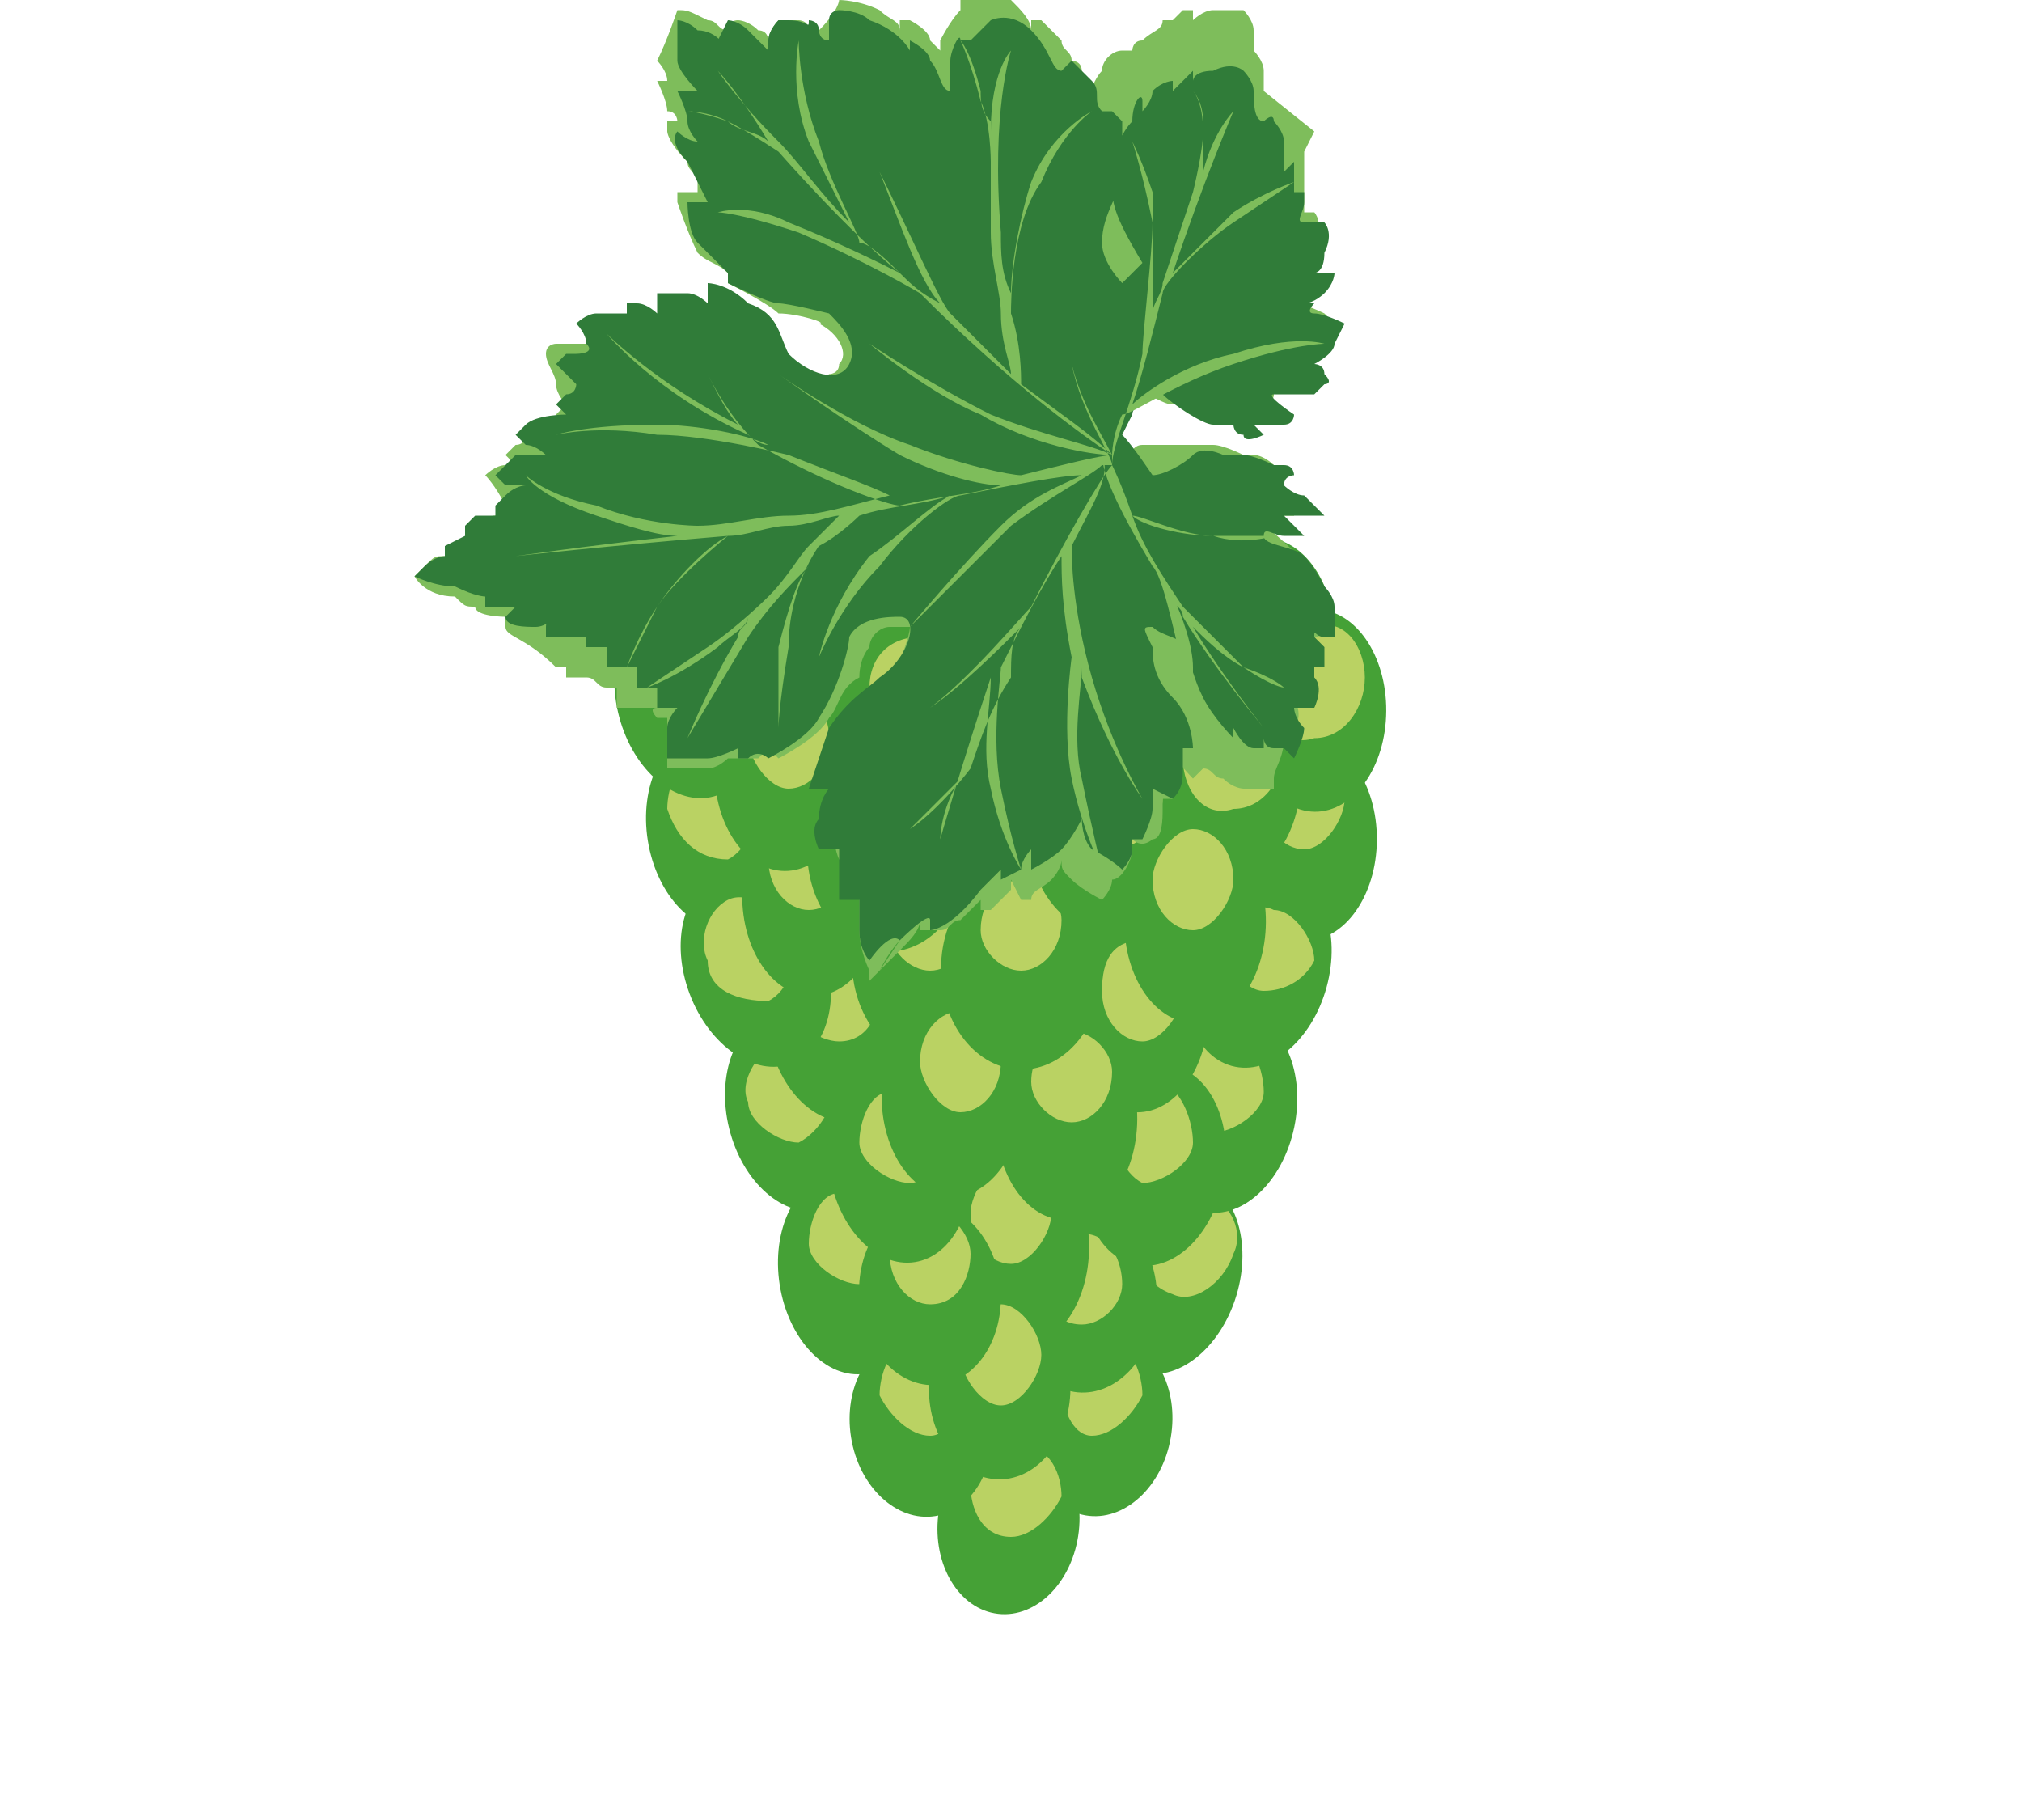 <?xml version="1.0" encoding="utf-8"?>
<!-- Generator: Adobe Illustrator 19.2.1, SVG Export Plug-In . SVG Version: 6.00 Build 0)  -->
<svg version="1.1" id="レイヤー_1" xmlns="http://www.w3.org/2000/svg" xmlns:xlink="http://www.w3.org/1999/xlink" x="0px"
	 y="0px" width="20px" height="18px" viewBox="0 0 20 18" style="enable-background:new 0 0 20 18;" xml:space="preserve">
<style type="text/css">
	.st0{fill:#45A136;}
	.st1{fill:#BAD263;}
	.st2{fill:#7EBD5B;}
	.st3{fill:#307C39;}
</style>
<g>
	<g>
		<g>
			<g>
				
					<ellipse transform="matrix(6.895397e-003 -1 1 6.895397e-003 5.865 17.294)" class="st0" cx="11.6" cy="5.7" rx="1" ry="0.7"/>
				<path class="st1" d="M11.2,5.3c0,0.3,0.2,0.5,0.4,0.5c0.2,0,0.4-0.3,0.4-0.5c0-0.3-0.2-0.5-0.4-0.5C11.4,4.8,11.2,5.1,11.2,5.3z
					"/>
			</g>
			<g>
				<ellipse transform="matrix(0.971 -0.239 0.239 0.971 -2.408 2.2)" class="st0" cx="7.9" cy="11" rx="0.7" ry="1"/>
				<path class="st1" d="M8.2,10.7c0.1,0.2-0.1,0.5-0.3,0.6c-0.2,0-0.5-0.2-0.5-0.4c-0.1-0.2,0.1-0.5,0.3-0.6
					C7.9,10.2,8.2,10.4,8.2,10.7z"/>
			</g>
			<g>
				<ellipse transform="matrix(0.989 -0.145 0.145 0.989 -1.387 1.312)" class="st0" cx="8.3" cy="10.1" rx="0.7" ry="1"/>
				<path class="st1" d="M8.7,9.8c0,0.2-0.1,0.5-0.4,0.5c-0.2,0-0.5-0.2-0.5-0.4c0-0.2,0.1-0.5,0.4-0.5C8.4,9.3,8.6,9.5,8.7,9.8z"/>
			</g>
			<g>
				<ellipse transform="matrix(6.902018e-003 -1 1 6.902018e-003 3.031 15.064)" class="st0" cx="9.1" cy="6" rx="1" ry="0.8"/>
				<path class="st1" d="M8.6,5.6c0,0.3,0.2,0.5,0.5,0.5c0.3,0,0.5-0.3,0.5-0.5c0-0.3-0.2-0.5-0.5-0.5C8.8,5.1,8.6,5.4,8.6,5.6z"/>
			</g>
			<g>
				<ellipse transform="matrix(0.29 -0.957 0.957 0.29 -3.863 20.058)" class="st0" cx="11.6" cy="12.6" rx="1" ry="0.7"/>
				<path class="st1" d="M11.3,12.2c-0.1,0.2,0,0.5,0.3,0.6c0.2,0.1,0.5-0.1,0.6-0.4c0.1-0.2,0-0.5-0.3-0.6
					C11.6,11.7,11.4,11.9,11.3,12.2z"/>
			</g>
			<g>
				
					<ellipse transform="matrix(0.171 -0.985 0.985 0.171 -4.862 22.426)" class="st0" cx="10.9" cy="14.1" rx="0.9" ry="0.7"/>
				<path class="st1" d="M10.5,13.7c0,0.2,0.1,0.5,0.3,0.5c0.2,0,0.4-0.2,0.5-0.4c0-0.2-0.1-0.5-0.3-0.5
					C10.8,13.2,10.6,13.5,10.5,13.7z"/>
			</g>
			<g>
				<ellipse transform="matrix(0.115 -0.993 0.993 0.115 -6.169 23.261)" class="st0" cx="10" cy="15.1" rx="0.9" ry="0.7"/>
				<path class="st1" d="M9.6,14.7c0,0.2,0.1,0.5,0.4,0.5c0.2,0,0.4-0.2,0.5-0.4c0-0.2-0.1-0.5-0.4-0.5C9.8,14.2,9.6,14.5,9.6,14.7z
					"/>
			</g>
			<g>
				<ellipse transform="matrix(0.204 -0.979 0.979 0.204 -1.121 20.607)" class="st0" cx="12.1" cy="11" rx="1" ry="0.7"/>
				<path class="st1" d="M11.7,10.6c0,0.2,0.1,0.5,0.3,0.6c0.2,0,0.5-0.2,0.5-0.4c0-0.2-0.1-0.5-0.3-0.6
					C12,10.1,11.8,10.3,11.7,10.6z"/>
			</g>
			<g>
				
					<ellipse transform="matrix(9.080160e-002 -0.996 0.996 9.080160e-002 -3.078 22.36)" class="st0" cx="10.7" cy="12.9" rx="0.9" ry="0.7"/>
				<path class="st1" d="M10.3,12.6c0,0.2,0.1,0.5,0.4,0.5c0.2,0,0.4-0.2,0.4-0.4c0-0.2-0.1-0.5-0.4-0.5
					C10.5,12.1,10.3,12.4,10.3,12.6z"/>
			</g>
			<g>
				
					<ellipse transform="matrix(6.894902e-003 -1 1 6.894902e-003 -2.397 22.352)" class="st0" cx="10.1" cy="12.4" rx="1" ry="0.7"/>
				<path class="st1" d="M9.6,12c0,0.3,0.2,0.5,0.4,0.5c0.2,0,0.4-0.3,0.4-0.5c0-0.3-0.2-0.5-0.4-0.5C9.8,11.5,9.6,11.8,9.6,12z"/>
			</g>
			<g>
				<ellipse transform="matrix(0.168 -0.986 0.986 0.168 -1.936 20.817)" class="st0" cx="11.4" cy="11.6" rx="1" ry="0.7"/>
				<path class="st1" d="M11,11.1c0,0.2,0.1,0.5,0.3,0.6c0.2,0,0.5-0.2,0.5-0.4c0-0.2-0.1-0.5-0.3-0.6C11.2,10.7,11,10.9,11,11.1z"
					/>
			</g>
			<g>
				<ellipse transform="matrix(6.975336e-003 -1 1 6.975336e-003 1.174 21.231)" class="st0" cx="11.3" cy="10" rx="1" ry="0.7"/>
				<path class="st1" d="M10.9,9.8c0,0.3,0.2,0.5,0.4,0.5c0.2,0,0.4-0.3,0.4-0.5c0-0.3-0.2-0.5-0.4-0.5C11,9.3,10.9,9.5,10.9,9.8z"
					/>
			</g>
			<g>
				<ellipse transform="matrix(6.895397e-003 -1 1 6.895397e-003 6.116 18.777)" class="st0" cx="12.5" cy="6.3" rx="1" ry="0.7"/>
				<path class="st1" d="M12,6.1c0,0.3,0.2,0.6,0.5,0.5C12.8,6.6,13,6.3,13,6c0-0.3-0.2-0.6-0.5-0.5C12.3,5.5,12,5.8,12,6.1z"/>
			</g>
			<g>
				<ellipse transform="matrix(6.823573e-003 -1 1 6.823573e-003 4.531 21.146)" class="st0" cx="12.9" cy="8.3" rx="1" ry="0.7"/>
				<path class="st1" d="M12.5,7.9c0,0.3,0.2,0.5,0.4,0.5c0.2,0,0.4-0.3,0.4-0.5c0-0.3-0.2-0.5-0.4-0.5C12.7,7.4,12.5,7.7,12.5,7.9z
					"/>
			</g>
			<g>
				<ellipse transform="matrix(0.263 -0.965 0.965 0.263 -0.105 19.115)" class="st0" cx="12.5" cy="9.6" rx="1" ry="0.7"/>
				<path class="st1" d="M12.2,9.3c-0.1,0.2,0.1,0.5,0.3,0.5c0.2,0,0.4-0.1,0.5-0.3C13,9.3,12.8,9,12.6,9
					C12.4,8.9,12.2,9.1,12.2,9.3z"/>
			</g>
			<g>
				
					<ellipse transform="matrix(6.824063e-003 -1 1 6.824063e-003 4.383 19.841)" class="st0" cx="12.2" cy="7.7" rx="1" ry="0.7"/>
				<path class="st1" d="M11.7,7.5c0,0.3,0.2,0.6,0.5,0.5c0.3,0,0.5-0.3,0.5-0.6c0-0.3-0.2-0.6-0.5-0.5C11.9,6.9,11.7,7.2,11.7,7.5z
					"/>
			</g>
			<g>
				
					<ellipse transform="matrix(6.893697e-003 -1 1 6.893697e-003 3.294 17.072)" class="st0" cx="10.2" cy="6.9" rx="1" ry="0.8"/>
				<path class="st1" d="M9.7,6.6c0,0.3,0.2,0.6,0.5,0.5c0.3,0,0.5-0.3,0.5-0.6c0-0.3-0.2-0.6-0.5-0.5C10,6.1,9.7,6.3,9.7,6.6z"/>
			</g>
			<g>
				<ellipse transform="matrix(6.822593e-003 -1 1 6.822593e-003 5.923 19.98)" class="st0" cx="13" cy="7" rx="1" ry="0.7"/>
				<path class="st1" d="M12.5,6.8c0,0.3,0.2,0.6,0.5,0.5c0.3,0,0.5-0.3,0.5-0.6c0-0.3-0.2-0.6-0.5-0.5C12.8,6.2,12.5,6.5,12.5,6.8z
					"/>
			</g>
			<g>
				<ellipse transform="matrix(0.988 -0.154 0.154 0.988 -1.836 1.443)" class="st0" cx="8.4" cy="12.6" rx="0.7" ry="1"/>
				<path class="st1" d="M8.8,12.2c0,0.2-0.1,0.5-0.3,0.5c-0.2,0-0.5-0.2-0.5-0.4c0-0.2,0.1-0.5,0.3-0.5C8.5,11.7,8.8,11.9,8.8,12.2
					z"/>
			</g>
			<g>
				<ellipse transform="matrix(0.988 -0.157 0.157 0.988 -2.095 1.603)" class="st0" cx="9.1" cy="14.1" rx="0.7" ry="0.9"/>
				<path class="st1" d="M9.5,13.7c0,0.2-0.1,0.5-0.3,0.5c-0.2,0-0.4-0.2-0.5-0.4c0-0.2,0.1-0.5,0.3-0.5C9.2,13.3,9.4,13.5,9.5,13.7
					z"/>
			</g>
			<g>
				
					<ellipse transform="matrix(6.955301e-003 -1 1 6.955301e-003 -3.981 23.535)" class="st0" cx="9.9" cy="13.8" rx="0.9" ry="0.7"/>
				<path class="st1" d="M10.3,13.4c0,0.2-0.2,0.5-0.4,0.5c-0.2,0-0.4-0.3-0.4-0.5c0-0.2,0.2-0.5,0.4-0.5
					C10.1,12.9,10.3,13.2,10.3,13.4z"/>
			</g>
			<g>
				
					<ellipse transform="matrix(6.958276e-003 -1 1 6.958276e-003 -0.337 18.635)" class="st0" cx="9.2" cy="9.5" rx="1" ry="0.8"/>
				<path class="st1" d="M8.8,9.2c0,0.2,0.2,0.4,0.4,0.4c0.2,0,0.4-0.2,0.4-0.5c0-0.2-0.2-0.4-0.4-0.4C9,8.7,8.8,9,8.8,9.2z"/>
			</g>
			<g>
				
					<ellipse transform="matrix(0.997 -7.711274e-002 7.711274e-002 0.997 -0.961 0.748)" class="st0" cx="9.2" cy="12.8" rx="0.7" ry="0.9"/>
				<path class="st1" d="M9.6,12.4c0,0.2-0.1,0.5-0.4,0.5c-0.2,0-0.4-0.2-0.4-0.5c0-0.2,0.1-0.5,0.4-0.5C9.4,12,9.6,12.2,9.6,12.4z"
					/>
			</g>
			<g>
				<ellipse transform="matrix(0.988 -0.154 0.154 0.988 -1.669 1.503)" class="st0" cx="8.9" cy="11.5" rx="0.7" ry="1"/>
				<path class="st1" d="M9.3,11.2c0,0.2-0.1,0.5-0.3,0.5c-0.2,0-0.5-0.2-0.5-0.4c0-0.2,0.1-0.5,0.3-0.5C9,10.7,9.2,11,9.3,11.2z"/>
			</g>
			<g>
				
					<ellipse transform="matrix(7.037527e-003 -1 1 7.037527e-003 -1.446 20.159)" class="st0" cx="9.4" cy="10.8" rx="1" ry="0.7"/>
				<path class="st1" d="M9.9,10.5c0,0.3-0.2,0.5-0.4,0.5c-0.2,0-0.4-0.3-0.4-0.5c0-0.3,0.2-0.5,0.4-0.5C9.7,9.9,9.9,10.2,9.9,10.5z
					"/>
			</g>
			<g>
				<ellipse transform="matrix(0.989 -0.15 0.15 0.989 -0.878 1.228)" class="st0" cx="7.7" cy="6.5" rx="0.7" ry="1"/>
				<path class="st1" d="M8.2,6.1c0,0.3-0.1,0.6-0.4,0.6c-0.3,0-0.5-0.2-0.5-0.5c0-0.3,0.1-0.6,0.4-0.6C7.9,5.6,8.1,5.9,8.2,6.1z"/>
			</g>
			<g>
				<ellipse transform="matrix(0.988 -0.158 0.158 0.988 -1.211 1.224)" class="st0" cx="7.1" cy="8.2" rx="0.7" ry="1"/>
				<path class="st1" d="M7.5,7.9c0,0.2-0.1,0.5-0.3,0.6C6.9,8.5,6.7,8.3,6.6,8c0-0.2,0.1-0.5,0.3-0.6C7.2,7.5,7.4,7.7,7.5,7.9z"/>
			</g>
			<g>
				<ellipse transform="matrix(0.935 -0.353 0.353 0.935 -2.925 3.255)" class="st0" cx="7.5" cy="9.6" rx="0.7" ry="1"/>
				<path class="st1" d="M7.8,9.3c0.1,0.2,0,0.5-0.2,0.6C7.3,9.9,7,9.8,7,9.5C6.9,9.3,7,9,7.2,8.9C7.4,8.8,7.7,9,7.8,9.3z"/>
			</g>
			<g>
				<ellipse transform="matrix(6.894902e-003 -1 1 6.894902e-003 -0.914 16.791)" class="st0" cx="8" cy="8.9" rx="1" ry="0.7"/>
				<path class="st1" d="M8.4,8.6C8.4,8.8,8.2,9,8,9C7.8,9,7.6,8.8,7.6,8.5C7.6,8.3,7.8,8,8,8C8.2,8,8.4,8.3,8.4,8.6z"/>
			</g>
			<g>
				<ellipse transform="matrix(6.966720e-003 -1 1 6.966720e-003 0.113 15.361)" class="st0" cx="7.8" cy="7.6" rx="1" ry="0.7"/>
				<path class="st1" d="M8.2,7.3c0,0.3-0.2,0.5-0.4,0.5c-0.2,0-0.4-0.3-0.4-0.5c0-0.3,0.2-0.5,0.4-0.5C8,6.8,8.2,7,8.2,7.3z"/>
			</g>
			<g>
				<ellipse transform="matrix(6.901104e-003 -1 1 6.901104e-003 1.975 16.066)" class="st0" cx="9.1" cy="7" rx="1" ry="0.8"/>
				<path class="st1" d="M9.6,6.8c0,0.3-0.2,0.5-0.5,0.5C8.8,7.3,8.6,7,8.6,6.8c0-0.3,0.2-0.5,0.5-0.5C9.4,6.2,9.6,6.5,9.6,6.8z"/>
			</g>
			<g>
				<ellipse transform="matrix(6.951351e-003 -1 1 6.951351e-003 0.323 17.154)" class="st0" cx="8.8" cy="8.4" rx="1" ry="0.8"/>
				<path class="st1" d="M9.3,8.2c0,0.3-0.2,0.5-0.5,0.5c-0.3,0-0.5-0.3-0.5-0.6c0-0.3,0.2-0.5,0.5-0.5C9.1,7.6,9.3,7.9,9.3,8.2z"/>
			</g>
			<g>
				<ellipse transform="matrix(0.966 -0.258 0.258 0.966 -1.548 2)" class="st0" cx="6.8" cy="6.9" rx="0.7" ry="1"/>
				<path class="st1" d="M7.2,6.5C7.3,6.7,7.1,7,6.9,7.1C6.7,7.1,6.4,6.9,6.4,6.7C6.3,6.4,6.4,6.2,6.7,6.1C6.9,6.1,7.1,6.2,7.2,6.5z
					"/>
			</g>
			<g>
				
					<ellipse transform="matrix(6.966720e-003 -1 1 6.966720e-003 -0.625 21.59)" class="st0" cx="10.6" cy="11.1" rx="1" ry="0.7"/>
				<path class="st1" d="M10.2,10.7c0,0.2,0.2,0.4,0.4,0.4c0.2,0,0.4-0.2,0.4-0.5c0-0.2-0.2-0.4-0.4-0.4
					C10.3,10.3,10.2,10.5,10.2,10.7z"/>
			</g>
			<g>
				<ellipse transform="matrix(6.959181e-003 -1 1 6.959181e-003 1.727 18.05)" class="st0" cx="10" cy="8.2" rx="1" ry="0.8"/>
				<path class="st1" d="M9.4,7.9c0,0.3,0.2,0.6,0.5,0.5c0.3,0,0.5-0.3,0.5-0.6c0-0.3-0.2-0.6-0.5-0.5C9.7,7.3,9.4,7.6,9.4,7.9z"/>
			</g>
			<g>
				
					<ellipse transform="matrix(6.829553e-003 -1 1 6.829553e-003 0.539 19.613)" class="st0" cx="10.1" cy="9.5" rx="1" ry="0.8"/>
				<path class="st1" d="M9.7,9.2c0,0.2,0.2,0.4,0.4,0.4c0.2,0,0.4-0.2,0.4-0.5c0-0.2-0.2-0.4-0.4-0.4C9.9,8.7,9.7,8.9,9.7,9.2z"/>
			</g>
			<g>
				
					<ellipse transform="matrix(6.893697e-003 -1 1 6.893697e-003 4.577 18.05)" class="st0" cx="11.4" cy="6.7" rx="1" ry="0.8"/>
				<path class="st1" d="M10.9,6.5c0,0.3,0.2,0.6,0.5,0.5c0.3,0,0.5-0.3,0.5-0.6c0-0.3-0.2-0.6-0.5-0.5C11.1,5.9,10.9,6.2,10.9,6.5z
					"/>
			</g>
			<g>
				<ellipse transform="matrix(6.959181e-003 -1 1 6.959181e-003 2.598 19.174)" class="st0" cx="11" cy="8.3" rx="1" ry="0.8"/>
				<path class="st1" d="M10.5,7.9c0,0.3,0.2,0.5,0.5,0.5c0.3,0,0.5-0.3,0.5-0.5c0-0.3-0.2-0.5-0.5-0.5C10.7,7.4,10.5,7.7,10.5,7.9z
					"/>
			</g>
			<g>
				<ellipse transform="matrix(7.038538e-003 -1 1 7.038538e-003 2.638 20.854)" class="st0" cx="11.8" cy="9.1" rx="1" ry="0.7"/>
				<path class="st1" d="M11.4,8.7c0,0.3,0.2,0.5,0.4,0.5c0.2,0,0.4-0.3,0.4-0.5c0-0.3-0.2-0.5-0.4-0.5C11.6,8.2,11.4,8.5,11.4,8.7z
					"/>
			</g>
			<g>
				<ellipse transform="matrix(0.158 -0.987 0.987 0.158 2.954 15.299)" class="st0" cx="10.5" cy="5.9" rx="1" ry="0.8"/>
				<path class="st1" d="M10,5.5c0,0.2,0.1,0.5,0.4,0.6c0.3,0,0.5-0.2,0.5-0.4c0-0.2-0.1-0.5-0.4-0.6C10.3,5.1,10.1,5.3,10,5.5z"/>
			</g>
		</g>
		<g>
			<path class="st2" d="M6.7,0.1L6.7,0.1c0.1,0,0.1,0,0.3,0.1c0.1,0,0.1,0.1,0.2,0.1c0,0,0-0.1,0.1-0.1l0,0l0,0c0,0,0.1,0,0.2,0.1
				c0.1,0,0.1,0.1,0.1,0.1c0-0.1,0.1-0.2,0.1-0.2l0,0l0,0h0c0,0,0.1,0,0.2,0c0,0,0.1,0,0.1,0.1l0,0l0,0l0,0c0,0,0.1,0,0.1,0.1
				c0,0,0-0.1,0-0.1C8.3,0.1,8.3,0,8.3,0l0,0l0,0c0,0,0.2,0,0.4,0.1c0.1,0.1,0.2,0.1,0.2,0.2l0-0.1l0.1,0c0,0,0.2,0.1,0.2,0.2
				c0,0,0.1,0.1,0.1,0.1c0,0,0-0.1,0-0.1c0,0,0.1-0.2,0.2-0.3c0,0,0,0,0,0c0,0,0,0,0,0c0,0,0,0,0-0.1c0-0.1,0.1-0.1,0.1-0.1l0,0
				c0,0,0.2,0,0.4,0.1c0.1,0.1,0.2,0.2,0.2,0.3c0,0,0,0,0,0l0-0.1l0.1,0c0,0,0.1,0.1,0.2,0.2c0,0.1,0.1,0.1,0.1,0.2l0,0l0,0
				c0,0,0.1,0,0.1,0.1c0,0.1,0,0.2,0,0.5c0,0.1-0.1,0.2-0.1,0.3c-0.1,0.1-0.1,0.2-0.1,0.3c0,0.1,0.1,0.2,0.1,0.3
				c0,0,0.1-0.1,0.1-0.2c0-0.1,0-0.2,0-0.4l0-0.1c0-0.3,0.1-0.6,0.2-0.7c0-0.1,0.1-0.2,0.2-0.2c0,0,0.1,0,0.1,0c0,0,0,0,0,0
				c0,0,0-0.1,0.1-0.1c0.1-0.1,0.2-0.1,0.2-0.2l0,0l0.1,0l0,0c0.1-0.1,0.1-0.1,0.1-0.1l0.1,0l0,0.1c0,0,0.1-0.1,0.2-0.1
				c0,0,0.1,0,0.1,0c0.1,0,0.2,0,0.2,0l0,0l0,0c0,0,0.1,0.1,0.1,0.2c0,0.1,0,0.2,0,0.2v0c0,0,0,0,0,0c0,0,0,0,0,0l0,0l0,0
				c0,0,0.1,0.1,0.1,0.2c0,0.1,0,0.2,0,0.2c0,0,0,0,0,0L13,1.3l-0.1,0.2c0,0,0,0,0,0.1c0,0.1,0,0.1,0,0.2l0,0l0,0c0,0,0,0.1,0,0.2
				c0,0,0,0.1,0,0.1c0,0,0,0,0,0c0.1,0,0.1,0,0.1,0l0,0c0,0,0.1,0.1,0,0.3c0,0.1,0,0.1-0.1,0.2c0.1,0,0.1,0.1,0.1,0.1l0,0l0,0
				c0,0,0,0.1-0.1,0.2c0,0-0.1,0.1-0.1,0.1c0,0,0,0,0,0c0,0,0,0,0,0l0,0c0,0,0,0,0,0c0.1,0,0.3,0.1,0.3,0.1l0.1,0.1l-0.1,0
				c0,0,0,0,0,0.1c0,0.1-0.1,0.2-0.2,0.2c0,0,0,0,0,0c0,0,0.1,0.1,0.1,0.1c0,0,0,0,0,0c0,0-0.1,0.1-0.1,0.1c0,0,0,0-0.1,0
				c-0.1,0-0.2,0-0.2,0l0,0c0,0-0.1,0-0.1,0c0,0,0.1,0.1,0.1,0.2l0,0l0,0c0,0,0,0.1-0.1,0.1c0,0,0,0-0.1,0c-0.1,0-0.2,0-0.2,0
				c0,0,0,0,0,0c0,0,0,0,0,0l0.1,0.1l-0.1,0c0,0,0,0-0.1,0c-0.1,0-0.2,0-0.2,0c-0.1,0-0.1,0-0.1-0.1c0,0-0.1,0-0.2,0
				c-0.1,0-0.2-0.1-0.3-0.1c-0.1-0.1-0.2-0.1-0.3-0.1c-0.1,0-0.2,0.1-0.3,0.2l0,0.2c0,0,0,0,0,0c0.1,0.1,0.2,0.3,0.3,0.3
				c0,0,0,0,0.1,0c0.1,0,0.1-0.1,0.2-0.1c0,0,0.1,0,0.1,0c0,0,0,0,0.1,0c0.1,0,0.2,0,0.3,0c0,0,0,0,0,0c0,0,0.1,0,0.2,0
				c0.1,0,0.3,0.1,0.3,0.1l0,0l0,0c0,0,0,0,0,0c0,0,0,0,0.1,0c0.1,0,0.2,0.1,0.2,0.1l0,0l0,0c0,0,0,0.1-0.1,0.1c0,0,0,0,0,0
				c0,0,0,0,0,0c0,0,0,0,0,0c0,0,0.1,0,0.1,0.1c0.1,0.1,0.2,0.2,0.2,0.2l0,0.1l-0.1,0c0,0,0,0-0.1,0c0,0-0.1,0-0.1,0c0,0,0,0-0.1,0
				c0,0,0,0,0,0C13,5.6,13,5.7,13,5.7l0,0l-0.1,0c0,0,0,0-0.1,0c0,0,0.1,0,0.1,0.1c0.2,0.1,0.2,0.3,0.2,0.4l0,0l0,0
				c0,0,0,0.1-0.1,0.1c0,0,0,0.1,0,0.1c0,0.1,0,0.3,0,0.3l0,0l0,0c0,0-0.1,0-0.1,0c0,0,0,0,0,0c0,0.1,0,0.2,0,0.2l0,0l-0.1,0
				c0,0,0,0,0,0c0.1,0.2,0,0.3,0,0.3l0,0l0,0c0,0,0,0-0.1,0c0,0,0,0,0,0.1c0,0.2-0.1,0.3-0.1,0.4l0,0.1l-0.1,0c0,0,0,0,0,0
				c0,0-0.1,0-0.1,0c0,0-0.1,0-0.1,0c0,0,0,0,0,0c0,0-0.1,0-0.2-0.1c-0.1,0-0.1-0.1-0.2-0.1c0,0,0,0-0.1,0.1l0,0l0,0l0,0
				c0,0-0.2-0.2-0.3-0.4c-0.1-0.1-0.1-0.2-0.1-0.3c0-0.1,0-0.1,0-0.1c0,0-0.1-0.1-0.2-0.1c0,0,0,0,0,0.1c0,0.1,0,0.3,0.2,0.4
				c0.1,0.2,0.2,0.5,0.2,0.6c0,0-0.1,0-0.1,0c0,0,0,0.1,0,0.1c0,0.1,0,0.3-0.1,0.3c0,0-0.1,0.1-0.2,0c0,0,0,0.1,0,0.1
				c0,0.1-0.1,0.3-0.2,0.3c0,0,0,0,0,0c0,0,0,0,0,0c0,0.1-0.1,0.2-0.1,0.2l0,0l0,0c0,0-0.2-0.1-0.3-0.2c-0.1-0.1-0.1-0.1-0.1-0.2
				c0,0.1-0.1,0.2-0.1,0.2c-0.1,0.1-0.2,0.1-0.2,0.2c0,0-0.1,0-0.1,0l0,0l0,0c0,0,0,0-0.1-0.2c0,0,0,0,0,0.1C9.9,8.9,9.8,9,9.8,9
				L9.7,9l0-0.1c0,0-0.1,0.1-0.2,0.2c-0.1,0-0.1,0.1-0.2,0.1c-0.1,0-0.1,0-0.1,0l-0.1,0l0-0.1c0,0,0,0,0,0C9.1,9.2,9,9.3,8.9,9.4
				L8.7,9.6l0.2-0.3c0,0-0.1,0.1-0.2,0.3L8.6,9.7l0-0.1c0,0-0.1-0.2-0.1-0.4c0-0.1,0-0.2,0-0.3c0,0,0,0,0,0l0,0l0,0
				c0,0-0.1-0.1-0.1-0.3c0-0.1,0-0.1,0-0.1c0,0-0.1,0-0.1,0l0,0l0,0c0,0-0.1-0.2,0-0.4c0-0.1,0.1-0.2,0.1-0.2
				c-0.1,0-0.1-0.1-0.1-0.1l0,0l0,0c0,0,0.1-0.3,0.2-0.6C8.4,7,8.5,6.9,8.7,6.8c0.1-0.1,0.1-0.1,0.2-0.2C8.9,6.5,9,6.3,9,6.2
				c0,0,0,0,0,0c-0.1,0-0.1,0-0.2,0c-0.1,0-0.2,0.1-0.2,0.2c0,0-0.1,0.1-0.1,0.3C8.3,6.8,8.3,7,8.2,7.1C8.1,7.3,7.7,7.5,7.7,7.5l0,0
				l0,0c0,0,0,0-0.1-0.1c0,0-0.1,0.1-0.1,0.1c0,0-0.1,0-0.1,0c-0.1,0-0.1,0-0.2,0c0,0,0,0,0,0C7.2,7.5,7.1,7.6,7,7.6
				c-0.2,0-0.4,0-0.4,0l0,0l0,0c0,0,0-0.1,0-0.3c0-0.1,0-0.1,0-0.2c-0.1,0-0.1,0-0.1,0l0,0c0,0-0.1-0.1,0-0.1c0,0,0,0,0,0
				c0,0,0,0,0,0c-0.1,0-0.1,0-0.1,0l0,0l0,0c0,0,0,0,0,0c0,0,0,0-0.1,0c-0.1,0-0.2,0-0.2,0l0,0l0,0c0,0,0-0.1,0-0.1c0,0,0,0,0-0.1
				c0,0,0,0-0.1,0c-0.1,0-0.1-0.1-0.2-0.1l0,0l0,0c0,0,0,0,0,0c0,0,0,0,0,0c-0.1,0-0.2,0-0.2,0l0,0l0,0c0,0,0-0.1,0-0.1c0,0,0,0,0,0
				c0,0-0.1,0-0.1,0C5.2,6.3,5,6.3,5,6.2c0,0,0,0,0-0.1c0,0,0,0,0,0c0,0,0,0,0,0c0,0-0.3,0-0.3-0.1c0,0,0,0,0,0
				c-0.1,0-0.1,0-0.2-0.1C4.2,5.9,4.1,5.7,4.1,5.7L4,5.7l0.1,0c0,0,0.1-0.1,0.1-0.1c0.1-0.1,0.1-0.1,0.2-0.1c0,0,0,0,0,0l0,0
				l0.2-0.1c0,0,0,0,0,0c0,0,0-0.1,0-0.1l0,0l0,0c0,0,0,0,0.1-0.1l0,0c0,0,0.1,0,0.1,0l0,0l0,0c0,0,0-0.1,0.1-0.1
				c0,0,0.1-0.1,0.1-0.1c0,0,0,0,0,0C4.9,4.8,4.8,4.7,4.8,4.7l0,0l0,0c0,0,0.1-0.1,0.2-0.1c0,0,0.1,0,0.1,0c0,0,0,0,0,0
				c0,0-0.1-0.1-0.1-0.1l0,0l0,0c0,0,0.1-0.1,0.1-0.1c0.1,0,0.1-0.1,0.2-0.1c0,0,0.1,0,0.1,0c0,0,0,0,0,0l0,0l0,0c0,0,0,0,0.1-0.1
				c0,0,0,0,0.1,0c0,0,0,0,0,0c0,0-0.1-0.1-0.1-0.1l0,0l0,0c0,0,0,0,0.1-0.1l0,0c0,0,0,0,0,0c0,0-0.1-0.1-0.1-0.2
				c0-0.1-0.1-0.2-0.1-0.3c0-0.1,0.1-0.1,0.1-0.1c0,0,0.1,0,0.2,0c0.1,0,0.2,0,0.3,0c0,0,0,0,0-0.1l0,0l0,0c0,0,0.1,0,0.1,0
				c0,0,0,0,0,0c0-0.1,0-0.1,0-0.1l0,0l0,0c0,0,0.2,0,0.3,0C6.9,3,7,3,7,3c0,0,0-0.1,0-0.1l0,0l0,0c0,0,0.2,0,0.4,0.2
				c0.2,0.1,0.2,0.2,0.3,0.3c0,0.1,0.1,0.1,0.1,0.2c0.1,0.1,0.3,0.2,0.4,0.1c0,0,0.1,0,0.1-0.1c0.1-0.1,0-0.3-0.2-0.4
				C8.2,3.2,7.9,3.1,7.7,3.1C7.6,3,7.2,2.8,7.2,2.8c0,0,0-0.1,0-0.1c0,0,0,0,0,0C7.1,2.6,7,2.6,6.9,2.5C6.8,2.3,6.7,2,6.7,2l0-0.1
				l0.1,0c0,0,0.1,0,0.1,0c0,0,0,0,0-0.1c0-0.1-0.1-0.1-0.1-0.2C6.6,1.4,6.6,1.3,6.6,1.3l0-0.1l0.1,0c0,0,0,0,0,0c0,0,0-0.1-0.1-0.1
				c0-0.1-0.1-0.3-0.1-0.3l0,0l0,0c0,0,0,0,0.1,0c0-0.1-0.1-0.2-0.1-0.2C6.6,0.4,6.7,0.1,6.7,0.1L6.7,0.1z"/>
			<path class="st3" d="M8.9,9.3C8.9,9.3,8.9,9.3,8.9,9.3C8.8,9.2,8.6,9.5,8.6,9.5c0,0,0,0,0,0S8.5,9.4,8.5,9.2c0-0.3,0-0.3,0-0.3
				s0,0-0.1,0c0,0-0.1,0-0.1,0S8.3,8.8,8.3,8.6c0-0.1,0-0.2,0-0.2s0,0-0.1,0c0,0-0.1,0-0.1,0s-0.1-0.2,0-0.3c0-0.2,0.1-0.3,0.1-0.3
				s0,0-0.1,0c0,0-0.1,0-0.1,0s0.1-0.3,0.2-0.6c0.2-0.3,0.4-0.4,0.5-0.5C9,6.5,9.1,6.1,8.9,6.1c-0.1,0-0.4,0-0.5,0.2
				C8.4,6.4,8.3,6.8,8.1,7.1C8,7.3,7.6,7.5,7.6,7.5s0,0,0,0c0,0,0,0,0,0S7.5,7.4,7.4,7.5c0,0-0.1,0-0.1,0c0,0,0-0.1,0-0.1
				S7.1,7.5,7,7.5c-0.2,0-0.4,0-0.4,0s0-0.1,0-0.3C6.6,7.1,6.7,7,6.7,7s0,0-0.1,0C6.6,7,6.5,7,6.5,7s0,0,0-0.1c0-0.1,0-0.1,0-0.1
				s0,0-0.1,0c-0.1,0-0.1,0-0.1,0s0,0,0-0.1c0,0,0-0.1,0-0.1s0,0-0.1,0c-0.1,0-0.2,0-0.2,0s0,0,0-0.1c0-0.1,0-0.1,0-0.1
				s-0.1,0-0.1,0c-0.1,0-0.1,0-0.1,0s0,0,0-0.1c0,0,0,0,0,0s-0.1,0-0.2,0c-0.1,0-0.2,0-0.2,0s0-0.1,0-0.1c0-0.1,0.1-0.1,0.1-0.1
				S5.4,6.2,5.3,6.2C5.2,6.2,5,6.2,5,6.1C5,6.1,5.1,6,5.1,6s-0.1,0-0.1,0c-0.1,0-0.2,0-0.2,0c0,0,0-0.1,0-0.1s-0.1,0-0.3-0.1
				C4.3,5.8,4.1,5.7,4.1,5.7s0.1-0.1,0.1-0.1c0.1-0.1,0.2-0.1,0.2-0.1c0,0,0-0.1,0-0.1l0.2-0.1c0,0,0,0,0,0c0,0,0-0.1,0-0.1
				s0,0,0.1-0.1c0.1,0,0.1,0,0.2,0c0,0,0-0.1,0-0.1s0,0,0.1-0.1c0.1-0.1,0.2-0.1,0.2-0.1S5,4.8,5,4.8c0,0-0.1-0.1-0.1-0.1
				S5,4.6,5.1,4.5c0.1,0,0.3,0,0.3,0S5.3,4.4,5.2,4.4c0,0-0.1-0.1-0.1-0.1s0.1-0.1,0.1-0.1c0.1-0.1,0.4-0.1,0.4-0.1
				c0,0-0.1-0.1-0.1-0.1s0,0,0.1-0.1c0.1,0,0.1-0.1,0.1-0.1s0,0-0.1-0.1c0,0-0.1-0.1-0.1-0.1s0,0,0.1-0.1c0.1,0,0.1,0,0.1,0
				S5.9,3.5,5.8,3.4c0-0.1-0.1-0.2-0.1-0.2c0,0,0.1-0.1,0.2-0.1c0.2,0,0.3,0,0.3,0s0,0,0-0.1c0,0,0,0,0,0s0.1,0,0.1,0
				c0.1,0,0.2,0.1,0.2,0.1S6.5,3.1,6.5,3c0-0.1,0-0.1,0-0.1s0.2,0,0.3,0c0.1,0,0.2,0.1,0.2,0.1s0,0,0-0.1c0,0,0-0.1,0-0.1
				s0.2,0,0.4,0.2c0.3,0.1,0.3,0.3,0.4,0.5c0.2,0.2,0.5,0.3,0.6,0.1c0.1-0.2-0.1-0.4-0.2-0.5C8.2,3.1,7.8,3,7.7,3
				C7.6,3,7.2,2.8,7.2,2.8c0,0,0,0,0-0.1c0,0-0.1-0.1-0.3-0.3C6.8,2.3,6.8,2,6.8,2s0.1,0,0.2,0c0,0-0.1-0.2-0.2-0.4
				C6.6,1.4,6.7,1.3,6.7,1.3s0.1,0.1,0.2,0.1c0,0-0.1-0.1-0.1-0.2c0-0.1-0.1-0.3-0.1-0.3s0,0,0.1,0c0.1,0,0.1,0,0.1,0
				S6.7,0.7,6.7,0.6c0-0.2,0-0.4,0-0.4s0.1,0,0.2,0.1c0.2,0,0.3,0.2,0.2,0.1c0,0,0.1-0.2,0.1-0.2s0.1,0,0.2,0.1
				c0.1,0.1,0.2,0.2,0.2,0.2s0,0,0-0.1c0-0.1,0.1-0.2,0.1-0.2s0,0,0.1,0C8,0.2,8,0.3,8,0.2c0,0,0,0,0,0s0.1,0,0.1,0.1
				c0,0,0,0.1,0.1,0.1c0,0,0-0.1,0-0.2c0-0.1,0.1-0.1,0.1-0.1s0.2,0,0.3,0.1C8.9,0.3,9,0.5,9,0.5c0,0,0-0.1,0-0.1s0.2,0.1,0.2,0.2
				c0.1,0.1,0.1,0.3,0.2,0.3c0,0,0-0.1,0-0.3c0-0.1,0.1-0.3,0.1-0.2c0.1,0,0.1,0,0.1,0s0,0,0.1-0.1c0,0,0.1-0.1,0.1-0.1
				s0.2-0.1,0.4,0.1c0.2,0.2,0.2,0.4,0.3,0.4c0,0,0.1-0.1,0.1-0.1s0.1,0.1,0.2,0.2c0.1,0.1,0,0.2,0.1,0.3c0,0,0.1,0,0.1,0
				s0,0,0.1,0.1c0,0.1,0,0.2,0,0.5c0,0.2-0.2,0.4-0.2,0.7c0,0.2,0.2,0.4,0.2,0.4s0.1-0.1,0.2-0.2C11,2.1,11,2,11,1.8
				c0-0.3,0.1-0.5,0.2-0.6C11.2,1,11.3,0.9,11.3,1c0,0.1,0,0.1,0,0.1s0.1-0.1,0.1-0.2c0.1-0.1,0.2-0.1,0.2-0.1s0,0.1,0,0.1
				c0,0,0,0,0.1-0.1c0.1-0.1,0.1-0.1,0.1-0.1s0,0.1,0,0.1c0,0,0-0.1,0.2-0.1c0.2-0.1,0.3,0,0.3,0s0.1,0.1,0.1,0.2
				c0,0.1,0,0.3,0.1,0.3c0,0,0.1-0.1,0.1,0c0,0,0.1,0.1,0.1,0.2c0,0.2,0,0.3,0,0.3c0,0,0.1-0.1,0.1-0.1s0,0,0,0.1c0,0.1,0,0.2,0,0.2
				l0.1,0c0,0,0,0.1,0,0.1c0,0.1-0.1,0.2,0,0.2c0,0,0.1,0,0.1,0c0.1,0,0.1,0,0.1,0s0.1,0.1,0,0.3c0,0.2-0.1,0.2-0.1,0.2s0.1,0,0.1,0
				c0.1,0,0.1,0,0.1,0s0,0.1-0.1,0.2C13.1,2.9,13,3,12.9,3C12.9,3,13,3,13,3c0,0-0.1,0.1,0,0.1c0.1,0,0.3,0.1,0.3,0.1s0,0-0.1,0.2
				c0,0.1-0.2,0.2-0.2,0.2s0.1,0,0.1,0.1c0.1,0.1,0,0.1,0,0.1s-0.1,0.1-0.1,0.1c-0.1,0-0.2,0-0.2,0s-0.1,0-0.2,0
				c-0.1,0,0.2,0.2,0.2,0.2s0,0.1-0.1,0.1c-0.2,0-0.3,0-0.3,0c0,0,0.1,0.1,0.1,0.1s-0.2,0.1-0.2,0c-0.1,0-0.1-0.1-0.1-0.1s0,0-0.2,0
				c-0.1,0-0.4-0.2-0.5-0.3c-0.1,0-0.3,0.1-0.3,0.2l-0.1,0.2l0,0c0.1,0.1,0.3,0.4,0.3,0.4c0.1,0,0.3-0.1,0.4-0.2
				c0.1-0.1,0.3,0,0.3,0c0,0,0.1,0,0.2,0c0.1,0,0.3,0.1,0.3,0.1s0,0,0,0c0,0,0,0,0,0s0.1,0,0.1,0c0.1,0,0.1,0.1,0.1,0.1s0,0,0,0
				c0,0-0.1,0-0.1,0.1c0,0,0.1,0.1,0.2,0.1c0.1,0.1,0.2,0.2,0.2,0.2s-0.1,0-0.2,0c-0.1,0-0.2,0-0.2,0c0,0,0.1,0.1,0.1,0.1
				c0.1,0.1,0.1,0.1,0.1,0.1s-0.1,0-0.2,0c-0.1,0-0.2-0.1-0.2,0c0,0.1,0.3,0.1,0.4,0.2c0.1,0.1,0.2,0.3,0.2,0.3s0,0,0,0c0,0,0,0,0,0
				c0,0,0.1,0.1,0.1,0.2c0,0.1,0,0.3,0,0.3s-0.1,0-0.1,0c-0.1,0-0.1-0.1-0.1,0c0,0,0.1,0.1,0.1,0.1c0,0.1,0,0.2,0,0.2l-0.1,0
				c0,0,0,0,0,0.1c0.1,0.1,0,0.3,0,0.3s0,0-0.1,0c-0.1,0-0.1,0-0.1,0s0,0.1,0.1,0.2c0,0.1-0.1,0.3-0.1,0.3s0,0-0.1-0.1l0,0
				c0,0,0,0,0,0s-0.1,0-0.1,0c-0.1,0-0.1-0.1-0.1-0.1s0,0,0,0.1c0,0-0.1,0-0.1,0c-0.1,0-0.2-0.2-0.2-0.2s0,0,0,0.1c0,0,0,0,0,0
				s-0.2-0.2-0.3-0.4c-0.1-0.2-0.1-0.3-0.2-0.5c0-0.1-0.2-0.1-0.3-0.2c-0.1,0-0.1,0,0,0.2c0,0.1,0,0.3,0.2,0.5
				c0.2,0.2,0.2,0.5,0.2,0.5c0,0-0.1,0-0.1,0s0,0.1,0,0.2c0,0.1,0,0.2-0.1,0.3c0,0-0.2-0.1-0.2-0.1s0,0.1,0,0.2
				c0,0.1-0.1,0.3-0.1,0.3c0,0-0.1,0-0.1,0s0,0.1,0,0.1c0,0.1-0.1,0.2-0.1,0.2s-0.1-0.1-0.3-0.2c-0.1-0.1-0.1-0.3-0.1-0.3
				s-0.1,0.2-0.2,0.3c-0.1,0.1-0.3,0.2-0.3,0.2s0,0,0-0.1c0-0.1,0-0.1,0-0.1c0,0-0.1,0.1-0.1,0.2c0,0-0.2,0.1-0.2,0.1s0-0.1,0-0.1
				c0,0-0.1,0.1-0.2,0.2C9.4,9.2,9.2,9.2,9.2,9.2s0,0,0-0.1C9.2,9,8.9,9.3,8.9,9.3z"/>
			<path class="st2" d="M8.9,2.7C9,2.8,9.1,2.9,9.3,3C9.1,2.8,8.9,2.2,8.7,1.7C8.5,0.8,8.5,0.3,8.5,0.3s0,0.5,0.2,1.4
				C9,2.3,9.3,3,9.4,3.1C9.6,3.3,9.8,3.5,10,3.7c0-0.1-0.1-0.3-0.1-0.6l0,0c0,0,0,0,0,0c0-0.2-0.1-0.5-0.1-0.8c0-0.3,0-0.5,0-0.7
				l0,0c0,0,0-0.4-0.1-0.6C9.6,0.6,9.5,0.4,9.5,0.4s0.1,0.1,0.2,0.5c0,0.1,0,0.2,0.1,0.3c0,0,0,0.1,0,0.1c0-0.6,0.2-0.8,0.2-0.8
				S9.8,1.1,9.9,2.3c0,0.2,0,0.4,0.1,0.6c0-0.3,0.1-0.8,0.2-1.1c0.2-0.5,0.6-0.7,0.6-0.7s-0.3,0.2-0.5,0.7C10,2.2,10,3,10,3.1
				c0.1,0.3,0.1,0.6,0.1,0.7c0.4,0.3,0.7,0.5,0.9,0.7c-0.1-0.2-0.3-0.5-0.4-0.9c-0.1-0.6-0.1-1.1-0.1-1.1s0,0.5,0.1,1.1
				c0.1,0.5,0.4,0.9,0.4,1c0-0.2,0.2-0.6,0.3-1.1c0-0.2,0.1-1,0.1-1.3c-0.1-0.5-0.2-0.8-0.2-0.8s0.1,0.2,0.2,0.5c0,0.1,0,0.1,0,0.2
				c0,0.3,0,0.7,0,1c0-0.1,0.1-0.2,0.1-0.3c0.1-0.3,0.2-0.6,0.3-0.9l0,0c0,0,0.1-0.4,0.1-0.6c0-0.3-0.1-0.4-0.1-0.4s0.1,0.1,0.1,0.3
				c0,0,0,0.1,0,0.1c0,0.1,0,0.3,0,0.4c0.1-0.4,0.3-0.6,0.3-0.6s-0.3,0.7-0.6,1.6c0.1-0.1,0.4-0.4,0.6-0.6c0.3-0.2,0.6-0.3,0.6-0.3
				S12.5,2,12.2,2.2c-0.3,0.2-0.7,0.6-0.7,0.7c-0.1,0.4-0.2,0.8-0.3,1.1c0.1-0.1,0.5-0.4,1-0.5c0.6-0.2,0.9-0.1,0.9-0.1
				s-0.3,0-0.9,0.2c-0.6,0.2-1,0.5-1.1,0.5c-0.1,0.2-0.1,0.4-0.1,0.4c0,0,0,0,0,0l0,0.1l0,0c0,0,0.1,0.2,0.2,0.5
				c0.1,0,0.5,0.2,0.8,0.2c0.3,0,0.6,0,0.6,0s-0.3,0.1-0.6,0c-0.3,0-0.7-0.1-0.8-0.2c0.1,0.3,0.3,0.6,0.5,0.9
				c0.1,0.1,0.4,0.4,0.6,0.6c0.3,0.1,0.4,0.2,0.4,0.2s-0.1,0-0.4-0.2c-0.2-0.1-0.4-0.3-0.5-0.4c0.3,0.5,0.7,1,0.7,1
				s-0.5-0.6-0.8-1.1c0-0.1-0.1-0.1-0.1-0.2c0.1,0.2,0.2,0.5,0.2,0.7c0,0,0,0.1,0,0.1c0,0.3,0,0.5,0,0.5s0-0.2-0.1-0.6
				c-0.1-0.4-0.2-0.9-0.3-1c-0.3-0.5-0.5-0.9-0.5-1.1C11,4.7,10.8,5,10.6,5.4c0,0.1,0,0.6,0.2,1.3c0.2,0.7,0.5,1.2,0.5,1.2
				S11,7.5,10.7,6.7c0,0,0-0.1,0-0.1c0,0.2-0.1,0.7,0,1.1c0.1,0.5,0.2,0.9,0.2,0.9s-0.2-0.4-0.3-0.9c-0.1-0.5,0-1.2,0-1.2
				c-0.1-0.5-0.1-0.8-0.1-1c-0.2,0.3-0.4,0.7-0.6,1.1c0,0.1-0.1,0.7,0,1.2c0.1,0.5,0.2,0.8,0.2,0.8c0,0-0.2-0.3-0.3-0.8c0,0,0,0,0,0
				c-0.1-0.4,0-0.8,0-1.1C9.5,7.6,9.3,8.3,9.3,8.3s0-0.3,0.2-0.6C9.4,7.8,9.2,8,9,8.2C8.6,8.5,8.4,8.5,8.4,8.5S8.6,8.5,9,8.2
				c0.3-0.2,0.6-0.6,0.6-0.6l0,0c0.1-0.3,0.2-0.6,0.4-0.9C10,6.5,10,6.3,10.1,6.2C9.9,6.4,9.5,6.8,9.2,7C8.8,7.3,8.4,7.5,8.4,7.5
				S8.8,7.3,9.2,7c0.4-0.3,0.9-0.9,1-1c0.3-0.6,0.7-1.3,0.8-1.4c0,0,0,0-0.1,0c-0.1,0.1-0.5,0.3-0.9,0.6c-0.4,0.4-1,1-1,1
				s0.5-0.6,0.9-1c0.3-0.3,0.6-0.4,0.8-0.5C10.5,4.7,10,4.8,9.5,4.9C9.4,4.9,9,5.2,8.7,5.6C8.3,6,8.1,6.5,8.1,6.5S8.2,6,8.6,5.5
				C8.9,5.3,9.2,5,9.4,4.9C9.1,5,8.8,5,8.5,5.1c0,0-0.2,0.2-0.4,0.3c0,0-0.3,0.4-0.3,1C7.7,7,7.7,7.2,7.7,7.2s0-0.2,0-0.8
				C7.8,6,7.9,5.7,8,5.6C7.8,5.8,7.6,6,7.4,6.3c-0.3,0.5-0.6,1-0.6,1s0.2-0.5,0.5-1c0-0.1,0.1-0.1,0.1-0.2C7.4,6.2,7.2,6.3,7.1,6.4
				C6.7,6.7,6.4,6.8,6.4,6.8S6.7,6.6,7,6.4c0.3-0.2,0.6-0.5,0.6-0.5l0,0c0.2-0.2,0.3-0.4,0.4-0.5c0,0,0,0,0,0l0,0
				c0.1-0.1,0.2-0.2,0.3-0.3C8.2,5.1,8,5.2,7.8,5.2c-0.2,0-0.4,0.1-0.6,0.1l0,0c0,0-0.5,0.4-0.7,0.7C6.3,6.3,6.2,6.6,6.2,6.6
				s0.1-0.2,0.3-0.6C6.7,5.7,7,5.4,7.2,5.3C6,5.4,5.1,5.5,5.1,5.5s0.7-0.1,1.6-0.2c-0.2,0-0.5-0.1-0.8-0.2C5.3,4.9,5.2,4.7,5.2,4.7
				s0.2,0.2,0.7,0.3c0.5,0.2,1,0.2,1,0.2l0,0c0.3,0,0.6-0.1,0.9-0.1c0.3,0,0.6-0.1,1-0.2c-0.2-0.1-0.5-0.2-1-0.4
				c0,0-0.8-0.2-1.3-0.2c-0.6-0.1-1,0-1,0s0.3-0.1,1-0.1c0.4,0,0.9,0.1,1.1,0.2c-0.1,0-0.2-0.1-0.2-0.1C6.5,3.9,6,3.3,6,3.3
				s0.5,0.5,1.3,0.9C7.2,4.1,7.1,3.9,7,3.7C6.8,3.2,6.8,3.1,6.8,3.1s0,0.1,0.2,0.6c0.2,0.4,0.4,0.6,0.5,0.7c0.7,0.4,1.3,0.6,1.4,0.6
				c0.4-0.1,0.7-0.1,1-0.2c-0.2,0-0.6-0.1-1-0.3C8.4,4.2,7.7,3.7,7.7,3.7S8.4,4.2,9,4.4c0.5,0.2,1,0.3,1.1,0.3
				c0.4-0.1,0.8-0.2,0.9-0.2c-0.2,0-0.8-0.1-1.3-0.4C9.2,3.9,8.6,3.4,8.6,3.4s0.6,0.4,1.2,0.7c0.5,0.2,1,0.3,1.2,0.4
				c-0.3-0.2-1-0.7-1.9-1.6c0,0-0.5-0.3-1.2-0.6C7.3,2.1,7.1,2.1,7.1,2.1s0.3-0.1,0.7,0.1C8.3,2.4,8.7,2.6,8.9,2.7
				C8.9,2.7,8.9,2.7,8.9,2.7C8.4,2.3,7.7,1.5,7.7,1.5c0,0-0.3-0.2-0.5-0.3C7,1.1,6.8,1.1,6.8,1.1s0.1,0,0.4,0.1
				c0.1,0.1,0.3,0.1,0.4,0.2C7.3,0.9,7.1,0.7,7.1,0.7S7.3,1,7.7,1.4c0,0,0,0,0,0c0.2,0.2,0.4,0.5,0.7,0.8C8.3,2,8.1,1.6,8,1.4
				c-0.2-0.5-0.1-1-0.1-1s0,0.5,0.2,1c0.1,0.4,0.4,0.9,0.4,1C8.6,2.4,8.8,2.6,8.9,2.7z"/>
		</g>
	</g>
</g>
</svg>
